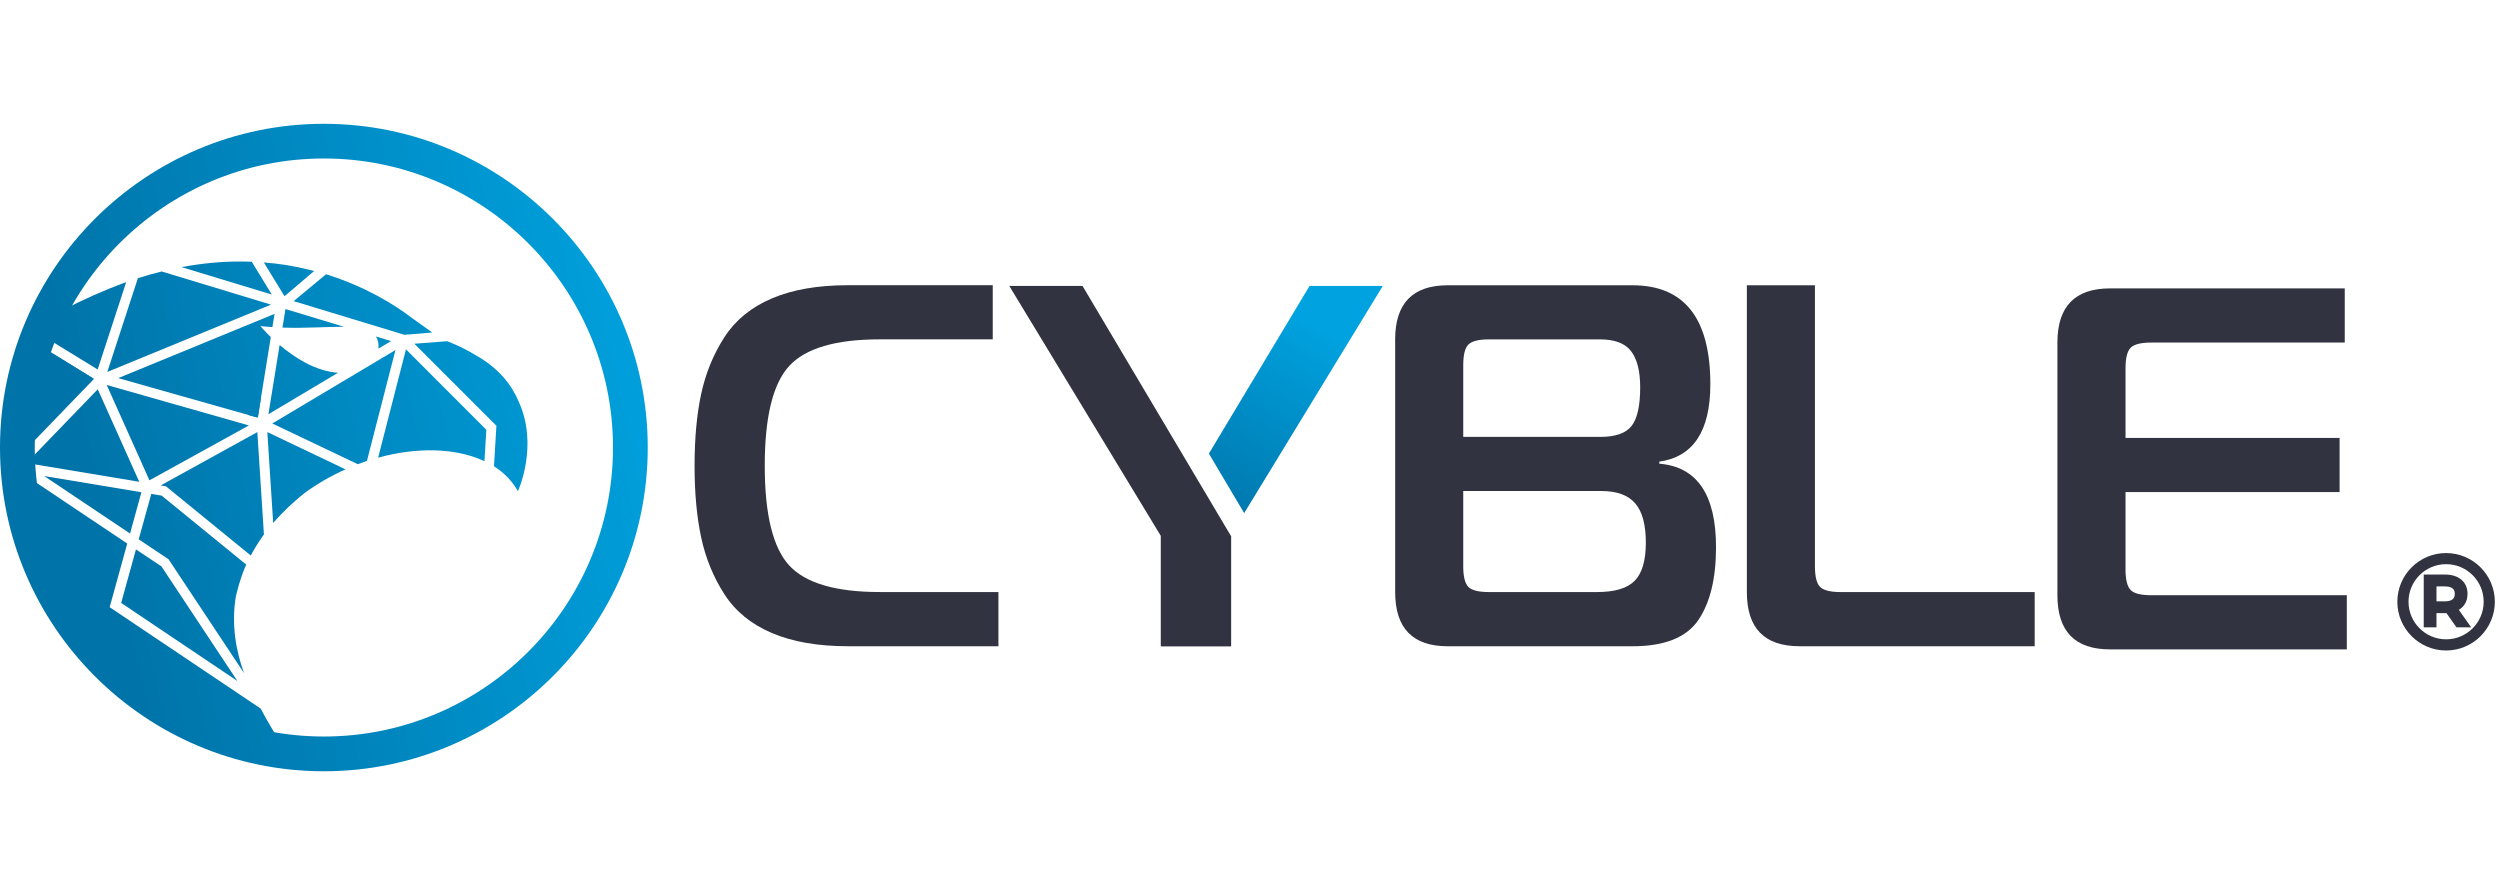 <svg xmlns="http://www.w3.org/2000/svg" width="81.0" height="29.0" viewBox="0.0 0.0 81.0 29.0" fill="none">
<g clip-path="url(#clip0_8723_56578)">
<path d="M3.167 12.613L0.926 14.934C0.927 14.961 0.929 14.987 0.931 15.014L4.512 15.61L3.167 12.612V12.613Z" fill="url(#paint0_linear_8723_56578)" />
<path d="M8.806 9.542L8.157 8.481C8.137 8.481 8.117 8.479 8.097 8.478C8.046 8.476 7.993 8.476 7.942 8.475C7.896 8.475 7.849 8.473 7.802 8.473C7.202 8.471 6.561 8.527 5.881 8.655L8.806 9.543L8.806 9.542Z" fill="url(#paint1_linear_8723_56578)" />
<path d="M9.152 10.614C9.925 10.639 10.603 10.584 11.143 10.587L9.249 10.013L9.152 10.614Z" fill="url(#paint2_linear_8723_56578)" />
<path d="M8.697 13.421L10.95 12.078C10.218 12.028 9.53 11.577 9.06 11.178L8.697 13.42V13.421Z" fill="url(#paint3_linear_8723_56578)" />
<path d="M12.672 11.052L12.182 10.902C12.251 11.016 12.278 11.154 12.259 11.296L12.672 11.051V11.052Z" fill="url(#paint4_linear_8723_56578)" />
<path d="M8.307 13.52L8.304 13.474L8.357 13.499L8.774 10.921C8.561 10.715 8.436 10.565 8.436 10.565C8.569 10.58 8.698 10.589 8.826 10.598L8.896 10.169L3.83 12.251L8.307 13.519V13.52Z" fill="url(#paint5_linear_8723_56578)" />
<path d="M1.708 11.457C1.67 11.539 1.532 11.244 1.496 11.332C1.506 11.235 1.639 11.523 1.691 11.447L1.461 11.306C1.112 12.301 0.919 13.369 0.916 14.482L3.045 12.277L1.707 11.458L1.708 11.457Z" fill="url(#paint6_linear_8723_56578)" />
<path d="M5.208 15.727L5.375 15.755L8.125 17.999C8.242 17.78 8.377 17.559 8.536 17.337C8.541 17.33 8.546 17.325 8.551 17.319L8.338 14L5.207 15.727H5.208Z" fill="url(#paint7_linear_8723_56578)" />
<path d="M3.553 19.673L4.123 17.611L0.969 15.5C1.418 19.883 4.797 23.411 9.112 24.087C8.905 23.77 8.668 23.382 8.445 22.957L3.553 19.673Z" fill="url(#paint8_linear_8723_56578)" />
<path d="M3.164 11.971L4.088 9.143C4.046 9.158 4.005 9.17 3.963 9.186C3.4 9.397 2.739 9.682 1.998 10.064C1.841 10.366 1.701 10.678 1.576 10.998L3.164 11.971Z" fill="url(#paint9_linear_8723_56578)" />
<path d="M16.806 13.011C16.574 12.459 16.151 11.928 15.427 11.517C15.157 11.35 14.846 11.195 14.49 11.055L13.426 11.137L16.084 13.795L16.005 15.106C16.326 15.312 16.594 15.583 16.781 15.914C16.781 15.914 17.462 14.442 16.805 13.011H16.806Z" fill="url(#paint10_linear_8723_56578)" />
<path d="M9.218 9.597L10.178 8.781C9.784 8.677 9.364 8.591 8.915 8.538C8.902 8.536 8.868 8.534 8.855 8.532H8.844C8.765 8.524 8.68 8.516 8.599 8.509L8.595 8.507C8.58 8.506 8.564 8.505 8.549 8.504L9.218 9.597Z" fill="url(#paint11_linear_8723_56578)" />
<path d="M4.842 15.562L8.064 13.784L3.457 12.473L4.842 15.562Z" fill="url(#paint12_linear_8723_56578)" />
<path d="M8.78 9.87L5.24 8.796C4.987 8.858 4.73 8.928 4.468 9.013L3.477 12.05L8.78 9.871V9.87Z" fill="url(#paint13_linear_8723_56578)" />
<path d="M8.822 13.721L11.592 15.04C11.691 15.004 11.79 14.966 11.889 14.933L12.813 11.341L8.822 13.721Z" fill="url(#paint14_linear_8723_56578)" />
<path d="M5.232 18.353L4.405 17.8L3.926 19.535L7.692 22.065L5.232 18.353Z" fill="url(#paint15_linear_8723_56578)" />
<path d="M4.582 15.949L1.432 15.424L4.213 17.286L4.582 15.949Z" fill="url(#paint16_linear_8723_56578)" />
<path d="M10.493 24.989C4.707 24.989 0 20.284 0 14.5C0 8.717 4.708 4.011 10.493 4.011C16.279 4.011 20.987 8.717 20.987 14.5C20.987 20.284 16.279 24.989 10.493 24.989ZM10.493 5.135C5.328 5.135 1.126 9.336 1.126 14.499C1.126 19.663 5.328 23.863 10.493 23.863C15.659 23.863 19.861 19.663 19.861 14.499C19.861 9.336 15.659 5.135 10.493 5.135Z" fill="url(#paint17_linear_8723_56578)" />
<path d="M13.354 10.308C12.799 9.88 11.837 9.282 10.564 8.886L9.514 9.757L12.626 10.702L13.102 10.848L14.005 10.773L13.354 10.308Z" fill="url(#paint18_linear_8723_56578)" />
<path d="M7.65 19.284H7.652C7.652 19.284 7.778 18.725 7.978 18.293L5.238 16.058L4.902 16.002L4.494 17.474L5.462 18.122L7.908 21.811C7.651 21.109 7.482 20.233 7.648 19.285L7.65 19.284Z" fill="url(#paint19_linear_8723_56578)" />
<path d="M9.868 15.974C10.284 15.67 10.731 15.414 11.194 15.207L8.662 14L8.851 16.945C8.886 16.904 8.921 16.864 8.958 16.824C9.116 16.649 9.441 16.31 9.868 15.975L9.868 15.974Z" fill="url(#paint20_linear_8723_56578)" />
<path d="M3.046 12.275L1.424 11.275L1.468 11.778L3.046 12.275Z" fill="url(#paint21_linear_8723_56578)" />
<path d="M8.058 13.448L8.354 13.533L8.457 12.879C8.457 12.879 7.723 12.925 8.058 13.447V13.448Z" fill="url(#paint22_linear_8723_56578)" />
<path d="M15.616 14.906L15.696 14.941L15.758 13.925L13.153 11.319L12.252 14.828C13.475 14.491 14.702 14.507 15.616 14.907H15.616V14.906Z" fill="url(#paint23_linear_8723_56578)" />
<path d="M32.349 20.938H27.469C26.499 20.938 25.68 20.795 25.012 20.511C24.343 20.227 23.83 19.81 23.474 19.258C23.117 18.706 22.866 18.097 22.721 17.428C22.576 16.76 22.504 15.98 22.504 15.09C22.504 14.199 22.576 13.418 22.721 12.75C22.866 12.082 23.117 11.472 23.474 10.92C23.83 10.369 24.343 9.951 25.012 9.667C25.68 9.383 26.499 9.241 27.469 9.241H32.165V10.995H28.505C27.078 10.995 26.101 11.282 25.572 11.856C25.043 12.429 24.778 13.507 24.778 15.089C24.778 16.671 25.043 17.748 25.572 18.322C26.101 18.895 27.078 19.182 28.505 19.182H32.349V20.937V20.938Z" fill="#313440" />
<path d="M53.76 15.023C54.985 15.124 55.599 16.026 55.599 17.73C55.599 18.744 55.407 19.532 55.022 20.095C54.637 20.657 53.928 20.939 52.891 20.939H46.908C45.771 20.939 45.203 20.354 45.203 19.184V10.997C45.203 9.828 45.771 9.243 46.908 9.243H52.891C54.574 9.243 55.415 10.312 55.415 12.451C55.415 13.966 54.863 14.801 53.761 14.957V15.023H53.76ZM47.409 11.832V14.155H51.855C52.345 14.155 52.682 14.035 52.867 13.796C53.051 13.556 53.142 13.141 53.142 12.551C53.142 12.028 53.044 11.637 52.85 11.381C52.655 11.125 52.318 10.996 51.838 10.996H48.245C47.91 10.996 47.687 11.052 47.576 11.164C47.465 11.275 47.409 11.498 47.409 11.832ZM47.409 15.908V18.348C47.409 18.682 47.465 18.905 47.576 19.016C47.687 19.128 47.91 19.183 48.245 19.183H51.737C52.317 19.183 52.726 19.061 52.965 18.816C53.205 18.571 53.325 18.159 53.325 17.579C53.325 17 53.211 16.577 52.982 16.31C52.753 16.043 52.388 15.909 51.886 15.909H47.407L47.409 15.908Z" fill="#313440" />
<path d="M65.924 20.938H58.303C57.166 20.938 56.598 20.353 56.598 19.183V9.242H58.804V18.347C58.804 18.682 58.86 18.905 58.971 19.016C59.083 19.128 59.306 19.183 59.64 19.183H65.924V20.938Z" fill="#313440" />
<path d="M76.037 19.285V21.04H68.365C67.228 21.04 66.66 20.455 66.66 19.285V11.099C66.66 9.929 67.228 9.344 68.365 9.344H75.97V11.099H69.703C69.368 11.099 69.145 11.155 69.034 11.266C68.923 11.377 68.867 11.6 68.867 11.934V14.19H75.803V15.944H68.867V18.45C68.867 18.784 68.923 19.007 69.034 19.118C69.145 19.23 69.368 19.285 69.703 19.285H76.037Z" fill="#313440" />
<path d="M37.609 17.361V20.944H39.889V17.361L39.88 17.361L35.074 9.265H32.701L37.609 17.361Z" fill="#313440" />
<path d="M44.802 9.265H42.429L39.168 14.696L40.311 16.625L44.802 9.265Z" fill="url(#paint24_linear_8723_56578)" />
<path d="M79.254 17.919C78.382 17.919 77.674 18.627 77.674 19.497C77.674 20.368 78.382 21.076 79.254 21.076C80.124 21.076 80.833 20.368 80.833 19.497C80.833 18.627 80.124 17.919 79.254 17.919ZM79.254 18.279C79.925 18.279 80.471 18.825 80.471 19.497C80.471 20.168 79.925 20.714 79.254 20.714C78.582 20.714 78.036 20.168 78.036 19.497C78.036 18.825 78.582 18.279 79.254 18.279Z" fill="#313440" />
<path d="M78.942 19.865H79.218C79.231 19.865 79.246 19.865 79.264 19.864L79.589 20.325H80.066L79.665 19.758C79.737 19.717 79.797 19.662 79.844 19.596C79.913 19.497 79.948 19.378 79.948 19.241C79.948 19.047 79.88 18.892 79.744 18.779C79.614 18.67 79.437 18.615 79.218 18.615H78.529V20.325H78.942V19.865ZM79.212 19C79.325 19 79.41 19.022 79.464 19.065C79.512 19.105 79.535 19.16 79.535 19.241C79.535 19.322 79.512 19.378 79.463 19.418C79.409 19.461 79.324 19.484 79.211 19.484H78.942V19H79.211H79.212Z" fill="#313440" />
</g>
<defs>
<linearGradient id="paint0_linear_8723_56578" x1="21.845" y1="10.092" x2="2.278" y2="14.463" gradientUnits="userSpaceOnUse">
<stop stop-color="#00A3E0" />
<stop offset="1" stop-color="#0073A8" />
</linearGradient>
<linearGradient id="paint1_linear_8723_56578" x1="20.946" y1="6.062" x2="1.379" y2="10.433" gradientUnits="userSpaceOnUse">
<stop stop-color="#00A3E0" />
<stop offset="1" stop-color="#0073A8" />
</linearGradient>
<linearGradient id="paint2_linear_8723_56578" x1="21.337" y1="7.813" x2="1.771" y2="12.184" gradientUnits="userSpaceOnUse">
<stop stop-color="#00A3E0" />
<stop offset="1" stop-color="#0073A8" />
</linearGradient>
<linearGradient id="paint3_linear_8723_56578" x1="21.699" y1="9.438" x2="2.132" y2="13.809" gradientUnits="userSpaceOnUse">
<stop stop-color="#00A3E0" />
<stop offset="1" stop-color="#0073A8" />
</linearGradient>
<linearGradient id="paint4_linear_8723_56578" x1="21.604" y1="9.006" x2="2.037" y2="13.377" gradientUnits="userSpaceOnUse">
<stop stop-color="#00A3E0" />
<stop offset="1" stop-color="#0073A8" />
</linearGradient>
<linearGradient id="paint5_linear_8723_56578" x1="21.588" y1="8.946" x2="2.021" y2="13.317" gradientUnits="userSpaceOnUse">
<stop stop-color="#00A3E0" />
<stop offset="1" stop-color="#0073A8" />
</linearGradient>
<linearGradient id="paint6_linear_8723_56578" x1="21.461" y1="8.368" x2="1.894" y2="12.739" gradientUnits="userSpaceOnUse">
<stop stop-color="#00A3E0" />
<stop offset="1" stop-color="#0073A8" />
</linearGradient>
<linearGradient id="paint7_linear_8723_56578" x1="22.455" y1="12.824" x2="2.888" y2="17.195" gradientUnits="userSpaceOnUse">
<stop stop-color="#00A3E0" />
<stop offset="1" stop-color="#0073A8" />
</linearGradient>
<linearGradient id="paint8_linear_8723_56578" x1="23.112" y1="15.76" x2="3.546" y2="20.131" gradientUnits="userSpaceOnUse">
<stop stop-color="#00A3E0" />
<stop offset="1" stop-color="#0073A8" />
</linearGradient>
<linearGradient id="paint9_linear_8723_56578" x1="21.079" y1="6.661" x2="1.512" y2="11.032" gradientUnits="userSpaceOnUse">
<stop stop-color="#00A3E0" />
<stop offset="1" stop-color="#0073A8" />
</linearGradient>
<linearGradient id="paint10_linear_8723_56578" x1="22.255" y1="11.93" x2="2.688" y2="16.301" gradientUnits="userSpaceOnUse">
<stop stop-color="#00A3E0" />
<stop offset="1" stop-color="#0073A8" />
</linearGradient>
<linearGradient id="paint11_linear_8723_56578" x1="21.008" y1="6.344" x2="1.442" y2="10.715" gradientUnits="userSpaceOnUse">
<stop stop-color="#00A3E0" />
<stop offset="1" stop-color="#0073A8" />
</linearGradient>
<linearGradient id="paint12_linear_8723_56578" x1="21.84" y1="10.069" x2="2.273" y2="14.44" gradientUnits="userSpaceOnUse">
<stop stop-color="#00A3E0" />
<stop offset="1" stop-color="#0073A8" />
</linearGradient>
<linearGradient id="paint13_linear_8723_56578" x1="21.084" y1="6.689" x2="1.518" y2="11.059" gradientUnits="userSpaceOnUse">
<stop stop-color="#00A3E0" />
<stop offset="1" stop-color="#0073A8" />
</linearGradient>
<linearGradient id="paint14_linear_8723_56578" x1="22.046" y1="10.994" x2="2.479" y2="15.365" gradientUnits="userSpaceOnUse">
<stop stop-color="#00A3E0" />
<stop offset="1" stop-color="#0073A8" />
</linearGradient>
<linearGradient id="paint15_linear_8723_56578" x1="23.189" y1="16.107" x2="3.623" y2="20.477" gradientUnits="userSpaceOnUse">
<stop stop-color="#00A3E0" />
<stop offset="1" stop-color="#0073A8" />
</linearGradient>
<linearGradient id="paint16_linear_8723_56578" x1="22.274" y1="12.013" x2="2.707" y2="16.384" gradientUnits="userSpaceOnUse">
<stop stop-color="#00A3E0" />
<stop offset="1" stop-color="#0073A8" />
</linearGradient>
<linearGradient id="paint17_linear_8723_56578" x1="22.244" y1="11.877" x2="2.677" y2="16.248" gradientUnits="userSpaceOnUse">
<stop stop-color="#00A3E0" />
<stop offset="1" stop-color="#0073A8" />
</linearGradient>
<linearGradient id="paint18_linear_8723_56578" x1="21.335" y1="7.81" x2="1.768" y2="12.181" gradientUnits="userSpaceOnUse">
<stop stop-color="#00A3E0" />
<stop offset="1" stop-color="#0073A8" />
</linearGradient>
<linearGradient id="paint19_linear_8723_56578" x1="22.987" y1="15.206" x2="3.421" y2="19.576" gradientUnits="userSpaceOnUse">
<stop stop-color="#00A3E0" />
<stop offset="1" stop-color="#0073A8" />
</linearGradient>
<linearGradient id="paint20_linear_8723_56578" x1="22.369" y1="12.433" x2="2.802" y2="16.804" gradientUnits="userSpaceOnUse">
<stop stop-color="#00A3E0" />
<stop offset="1" stop-color="#0073A8" />
</linearGradient>
<linearGradient id="paint21_linear_8723_56578" x1="21.273" y1="7.526" x2="1.706" y2="11.897" gradientUnits="userSpaceOnUse">
<stop stop-color="#00A3E0" />
<stop offset="1" stop-color="#0073A8" />
</linearGradient>
<linearGradient id="paint22_linear_8723_56578" x1="21.869" y1="10.196" x2="2.302" y2="14.567" gradientUnits="userSpaceOnUse">
<stop stop-color="#00A3E0" />
<stop offset="1" stop-color="#0073A8" />
</linearGradient>
<linearGradient id="paint23_linear_8723_56578" x1="22.14" y1="11.408" x2="2.573" y2="15.779" gradientUnits="userSpaceOnUse">
<stop stop-color="#00A3E0" />
<stop offset="1" stop-color="#0073A8" />
</linearGradient>
<linearGradient id="paint24_linear_8723_56578" x1="42.805" y1="10.498" x2="39.166" y2="17.083" gradientUnits="userSpaceOnUse">
<stop stop-color="#00A3E0" />
<stop offset="1" stop-color="#0073A8" />
</linearGradient>
<clipPath id="clip0_8723_56578">
<rect width="80.833" height="28" fill="white" transform="translate(0 0.5)" />
</clipPath>
</defs>
</svg>
